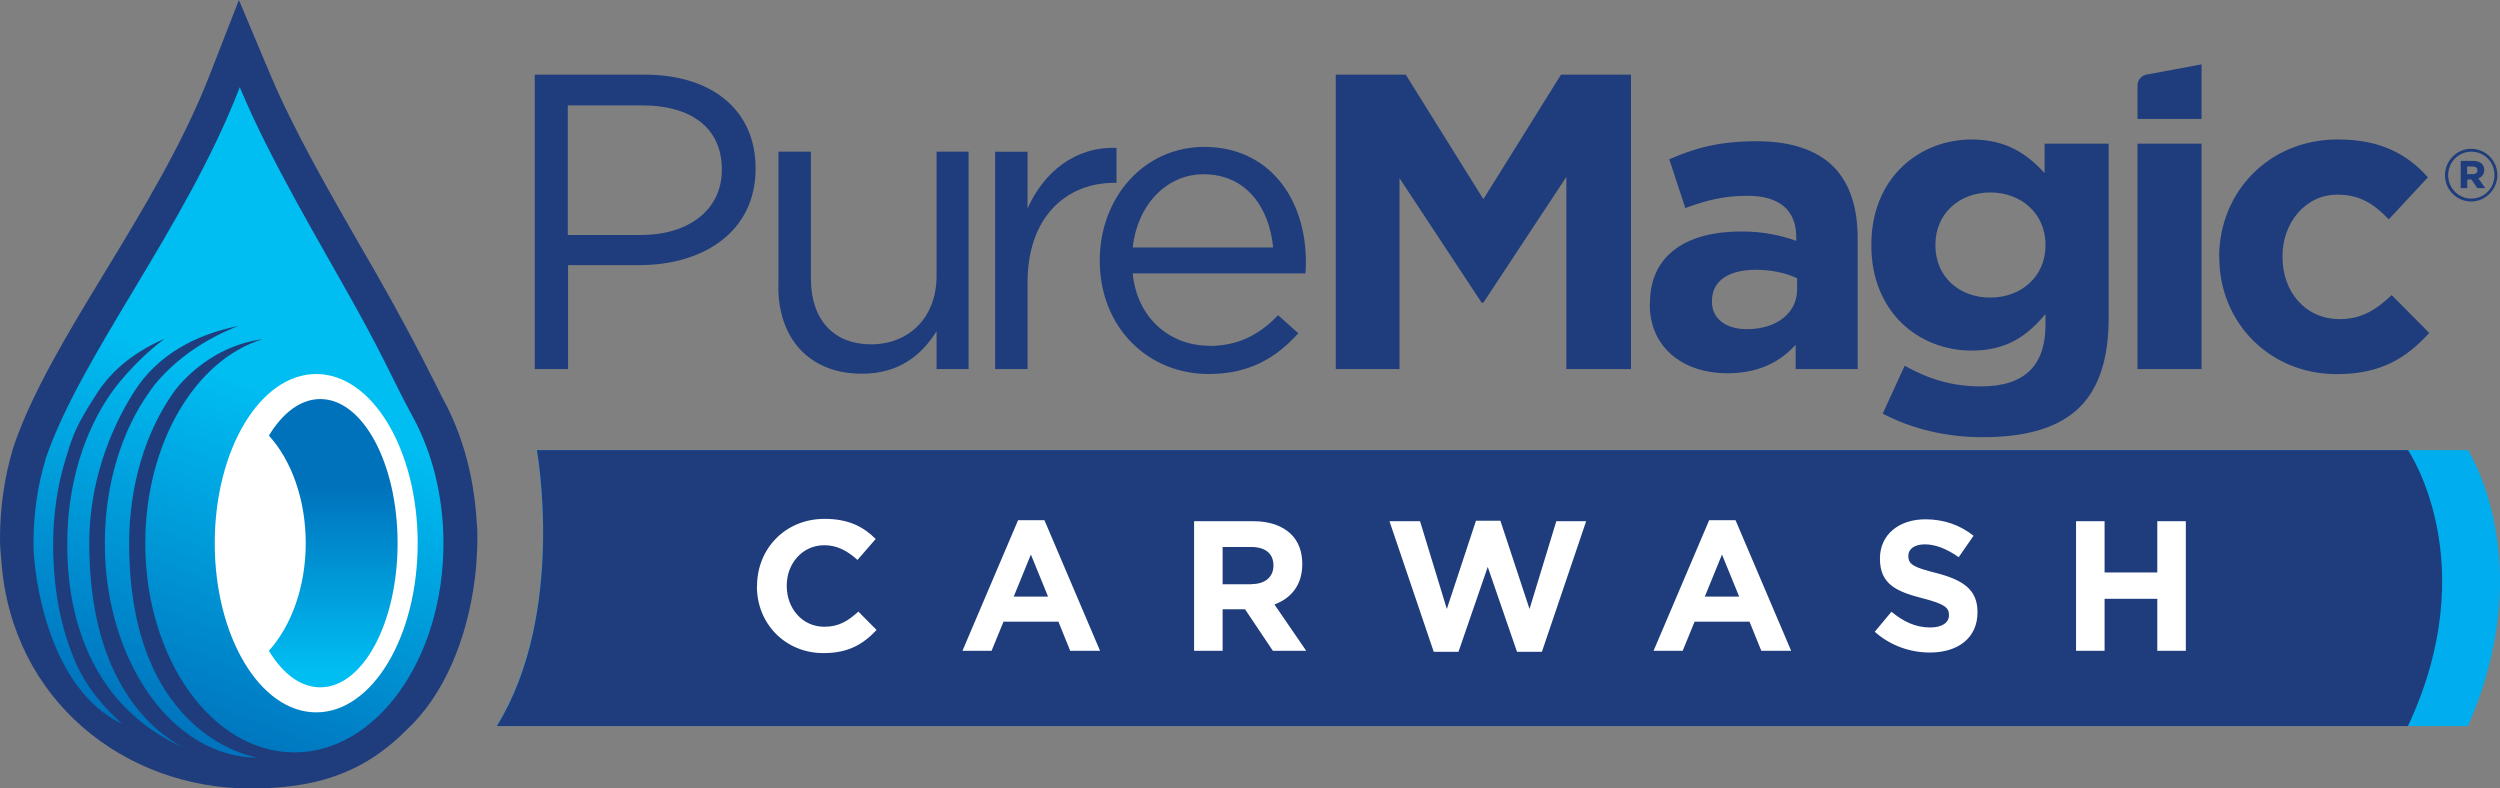 <svg xmlns="http://www.w3.org/2000/svg" xmlns:xlink="http://www.w3.org/1999/xlink" viewBox="0 0 171.72 54.16"><rect x="0" y="0" width="171.72" height="54.16" fill="#808080" stroke="none"/><defs><linearGradient id="a" x1="-519.29" x2="-518.29" y1="628.26" y2="628.26" gradientTransform="scale(24.76 -24.76) rotate(68.87 200.158 692.08)" gradientUnits="userSpaceOnUse"><stop offset="0" stop-color="#0072bc"/><stop offset="1" stop-color="#00bdf2"/></linearGradient><linearGradient xlink:href="#a" id="d" x1="-471.73" x2="-470.73" y1="673.61" y2="673.61" gradientTransform="matrix(0 12.74 12.74 0 -8558.91 6043.12)"/><clipPath id="b"><path fill="none" d="M3.12 31.58c-.53 1.76-.82 3.7-.82 5.73 0 2.37 1.07 10.05 6.09 12.41-1.1-1-2.46-2.42-3.29-4.43-.83-2.01-1.45-4.55-1.45-7.91 0-2.03.29-3.97.82-5.73.53-1.76.72-2.37 2.2-4.65 1.14-1.77 2.83-2.95 4.63-3.73-2.26 1.71-3.6 3.64-3.6 3.64-1.9 2.66-3.08 6.34-3.08 10.41 0 2.1.08 10.52 8.01 14.04-.67-.35-1.44-.86-2.22-1.61-2.08-2-4.28-5.69-4.28-12.43 0-4.07 1.35-7.68 3.08-10.41 1.6-2.52 4.18-3.92 7.17-4.52-4.31 1.65-6.11 4.52-6.11 4.52-1.9 2.66-3.07 6.34-3.07 10.41s1.18 7.74 3.07 10.41c1.9 2.67 4.53 4.31 7.43 4.31 0 0-2.21-.31-4.41-2.31-2.21-2-4.42-5.68-4.42-12.41 0-4.07 1.18-7.75 3.08-10.41 0 0 2.13-3.09 6.09-3.61-4.61 1.4-8.06 7.14-8.06 14.02 0 7.93 4.59 14.36 10.24 14.36s10.24-6.43 10.24-14.36c0-3.29-.8-6.3-2.12-8.72-1.32-2.42-1.77-3.66-3.96-7.6-2.35-4.23-5.84-10.03-7.91-15.01-3.7 9.63-10.99 18.5-13.36 25.6Z"/></clipPath><clipPath id="c"><path fill="none" d="M18.47 29.92c1.54 1.69 2.53 4.37 2.53 7.39S20 43 18.47 44.7c.94 1.56 2.17 2.51 3.53 2.51 2.93 0 5.31-4.43 5.31-9.9s-2.38-9.9-5.31-9.9c-1.36 0-2.59.96-3.53 2.51Z"/></clipPath></defs><path fill="#1f3d7c" d="M32.74 35.89c0-.17-.02-.34-.03-.52 0-.15-.03-.29-.04-.43-.26-2.75-1.05-5.39-2.28-7.61-.37-.75-1.99-4.02-3.99-7.56-.48-.86-1.01-1.78-1.57-2.74-2.18-3.79-4.66-8.1-6.26-11.9L16.41 0l-2.02 5.18c-1.83 4.7-4.57 9.21-7.22 13.57C4.6 22.98 2.18 26.98.92 30.71.31 32.72 0 34.85 0 37.03c0 .45.04 1.02.1 1.58.73 9.55 8.51 15.55 17.09 15.55 4.3 0 7.67-.93 10.75-4.04 2.54-2.35 4.15-6.2 4.67-10.34.04-.31.08-.62.1-.95 0-.14.02-.27.03-.43.03-.45.05-.91.05-1.36 0-.39 0-.77-.04-1.14"/><g clip-path="url(#b)"><path fill="url(#a)" d="M-13.19 46.04 5.96-3.5l40 15.46L26.81 61.5l-40-15.46Z"/></g><path fill="#fff" d="M28.69 37.31c0 6.42-3.12 11.62-6.97 11.62s-6.97-5.2-6.97-11.62 3.12-11.62 6.97-11.62 6.97 5.2 6.97 11.62"/><g clip-path="url(#c)"><path fill="url(#d)" d="M18.47 27.41h8.84v19.8h-8.84v-19.8Z"/></g><path fill="#1f3d7c" d="M36.72 5.13h7.59c4.58 0 7.59 2.43 7.59 6.41v.06c0 4.36-3.65 6.61-7.96 6.61h-4.92v7.14h-2.29V5.13h-.01Zm7.3 11.01c3.36 0 5.56-1.79 5.56-4.45v-.06c0-2.89-2.17-4.39-5.45-4.39H39v8.9h5.02Zm9.45 3.55v-9.27h2.23v8.72c0 2.77 1.51 4.51 4.14 4.51s4.49-1.88 4.49-4.68v-8.55h2.2v14.93h-2.2v-2.6c-1.01 1.62-2.55 2.92-5.13 2.92-3.62 0-5.74-2.43-5.74-5.98m14.89-9.27h2.23v3.9c1.1-2.48 3.27-4.27 6.11-4.16v2.4h-.17c-3.27 0-5.94 2.34-5.94 6.84v5.95h-2.23V10.42Zm14.72 13.34c2.06 0 3.5-.84 4.72-2.11l1.39 1.24c-1.51 1.67-3.33 2.8-6.17 2.8-4.11 0-7.47-3.15-7.47-7.8 0-4.33 3.04-7.8 7.18-7.8 4.43 0 6.98 3.52 6.98 7.91 0 .2 0 .43-.03.78H77.8c.32 3.15 2.63 4.97 5.27 4.97M87.45 17c-.26-2.72-1.83-5.03-4.78-5.03-2.58 0-4.55 2.14-4.87 5.03h9.65Zm4.3-11.87h4.81l5.33 8.55 5.33-8.55h4.81v20.22h-4.44v-13.2l-5.7 8.64h-.12l-5.64-8.55v13.11h-4.38V5.13Zm21.58 15.77v-.06c0-3.38 2.58-4.94 6.26-4.94 1.56 0 2.69.26 3.79.64v-.26c0-1.82-1.13-2.83-3.33-2.83-1.68 0-2.87.32-4.29.84l-1.1-3.35c1.71-.75 3.39-1.24 6.02-1.24 2.4 0 4.14.64 5.24 1.73 1.16 1.16 1.68 2.86 1.68 4.94v8.98h-4.26v-1.67c-1.07 1.18-2.55 1.96-4.69 1.96-2.93 0-5.33-1.67-5.33-4.74m10.12-1.01v-.78c-.75-.35-1.74-.58-2.81-.58-1.88 0-3.04.75-3.04 2.14v.06c0 1.18.99 1.88 2.4 1.88 2.06 0 3.45-1.13 3.45-2.72m5.88 8.52 1.51-3.29c1.59.89 3.19 1.42 5.24 1.42 3.01 0 4.43-1.45 4.43-4.22v-.75c-1.3 1.56-2.72 2.51-5.07 2.51-3.62 0-6.89-2.63-6.89-7.22v-.06c0-4.62 3.33-7.22 6.89-7.22 2.4 0 3.82 1.01 5.01 2.31V9.87h4.4v11.99c0 2.77-.67 4.79-1.97 6.09-1.45 1.44-3.68 2.08-6.69 2.08-2.52 0-4.89-.58-6.86-1.62m11.18-11.55v-.06c0-2.11-1.65-3.58-3.79-3.58s-3.77 1.47-3.77 3.58v.06c0 2.14 1.62 3.58 3.77 3.58s3.79-1.47 3.79-3.58m6.91-11.73 3.81-.71v3.75h-4.4V5.91c0-.67.59-.78.59-.78m-.59 4.74h4.4v15.48h-4.4V9.87Zm5.61 7.83v-.06c0-4.42 3.39-8.06 8.14-8.06 2.92 0 4.75.98 6.2 2.6l-2.69 2.89c-.99-1.04-1.97-1.7-3.53-1.7-2.2 0-3.77 1.94-3.77 4.22v.06c0 2.37 1.54 4.27 3.94 4.27 1.48 0 2.49-.64 3.56-1.65l2.58 2.6c-1.51 1.65-3.24 2.83-6.34 2.83-4.66 0-8.08-3.58-8.08-8"/><path fill="#00aeef" d="M169.53 30.92H36.87s2.03 11.19-2.75 18.95h135.4c4.95-11.28 0-18.95 0-18.95"/><path fill="#1f3d7c" d="M165.4 49.87H34.13c4.78-7.76 2.75-18.95 2.75-18.95H165.4s5.28 7.67 0 18.95"/><path fill="#fff" d="M52 40.28v-.03c0-2.53 1.91-4.61 4.64-4.61 1.68 0 2.68.56 3.51 1.38l-1.25 1.44c-.69-.62-1.39-1.01-2.28-1.01-1.5 0-2.58 1.25-2.58 2.77v.03c0 1.53 1.06 2.8 2.58 2.8 1.02 0 1.64-.41 2.34-1.04l1.25 1.26c-.92.98-1.93 1.59-3.65 1.59-2.62 0-4.57-2.02-4.57-4.58m17.94-4.55h1.81l3.82 8.97h-2.05l-.81-2h-3.77l-.82 2h-2l3.82-8.97Zm2.06 5.25-1.18-2.89-1.18 2.89H72h-.01Zm10.03-5.18h4.07c1.13 0 2.01.32 2.6.9.5.5.76 1.19.76 2.03v.03c0 1.44-.78 2.34-1.91 2.76l2.18 3.18h-2.29l-1.91-2.85h-1.54v2.85h-1.96v-8.91Zm3.95 4.32c.95 0 1.5-.51 1.5-1.26v-.02c0-.84-.58-1.27-1.54-1.27h-1.95v2.56h1.99Zm9.47-4.32h2.1l1.84 6.03 2-6.06h1.68l2 6.06 1.84-6.03h2.05l-3.04 8.97h-1.71l-2.01-5.83-2.01 5.83h-1.7l-3.04-8.97Zm21.96-.07h1.81l3.82 8.97h-2.05l-.81-2h-3.77l-.82 2h-2l3.82-8.97Zm2.06 5.25-1.18-2.89-1.18 2.89h2.37-.01Zm9.3 2.43 1.16-1.39c.8.66 1.64 1.08 2.66 1.08.8 0 1.29-.32 1.29-.84v-.03c0-.49-.31-.75-1.79-1.13-1.79-.46-2.95-.95-2.95-2.72v-.03c0-1.62 1.3-2.68 3.12-2.68 1.3 0 2.4.41 3.31 1.13l-1.02 1.47c-.79-.55-1.57-.88-2.32-.88s-1.14.34-1.14.78v.02c0 .59.38.78 1.92 1.17 1.81.47 2.83 1.12 2.83 2.67v.03c0 1.77-1.35 2.76-3.27 2.76-1.35 0-2.71-.47-3.78-1.42m13.82-7.6h1.96v3.52h3.62V35.8h1.96v8.9h-1.96v-3.57h-3.62v3.57h-1.96v-8.9Z"/><path fill="#1f3d7c" d="M167.94 12.04c0-.99.8-1.82 1.8-1.82s1.8.82 1.8 1.8-.8 1.82-1.8 1.82-1.8-.82-1.8-1.8m3.4-.01c0-.89-.68-1.61-1.59-1.61s-1.59.74-1.59 1.61.68 1.61 1.59 1.61 1.59-.74 1.59-1.61m-2.34-.98h.88c.43 0 .76.2.76.62 0 .3-.17.5-.41.58l.48.67h-.55l-.4-.59h-.29v.59h-.45v-1.87H169Zm.85.91c.21 0 .32-.1.32-.26 0-.17-.12-.26-.32-.26h-.39v.52h.39Z"/></svg>